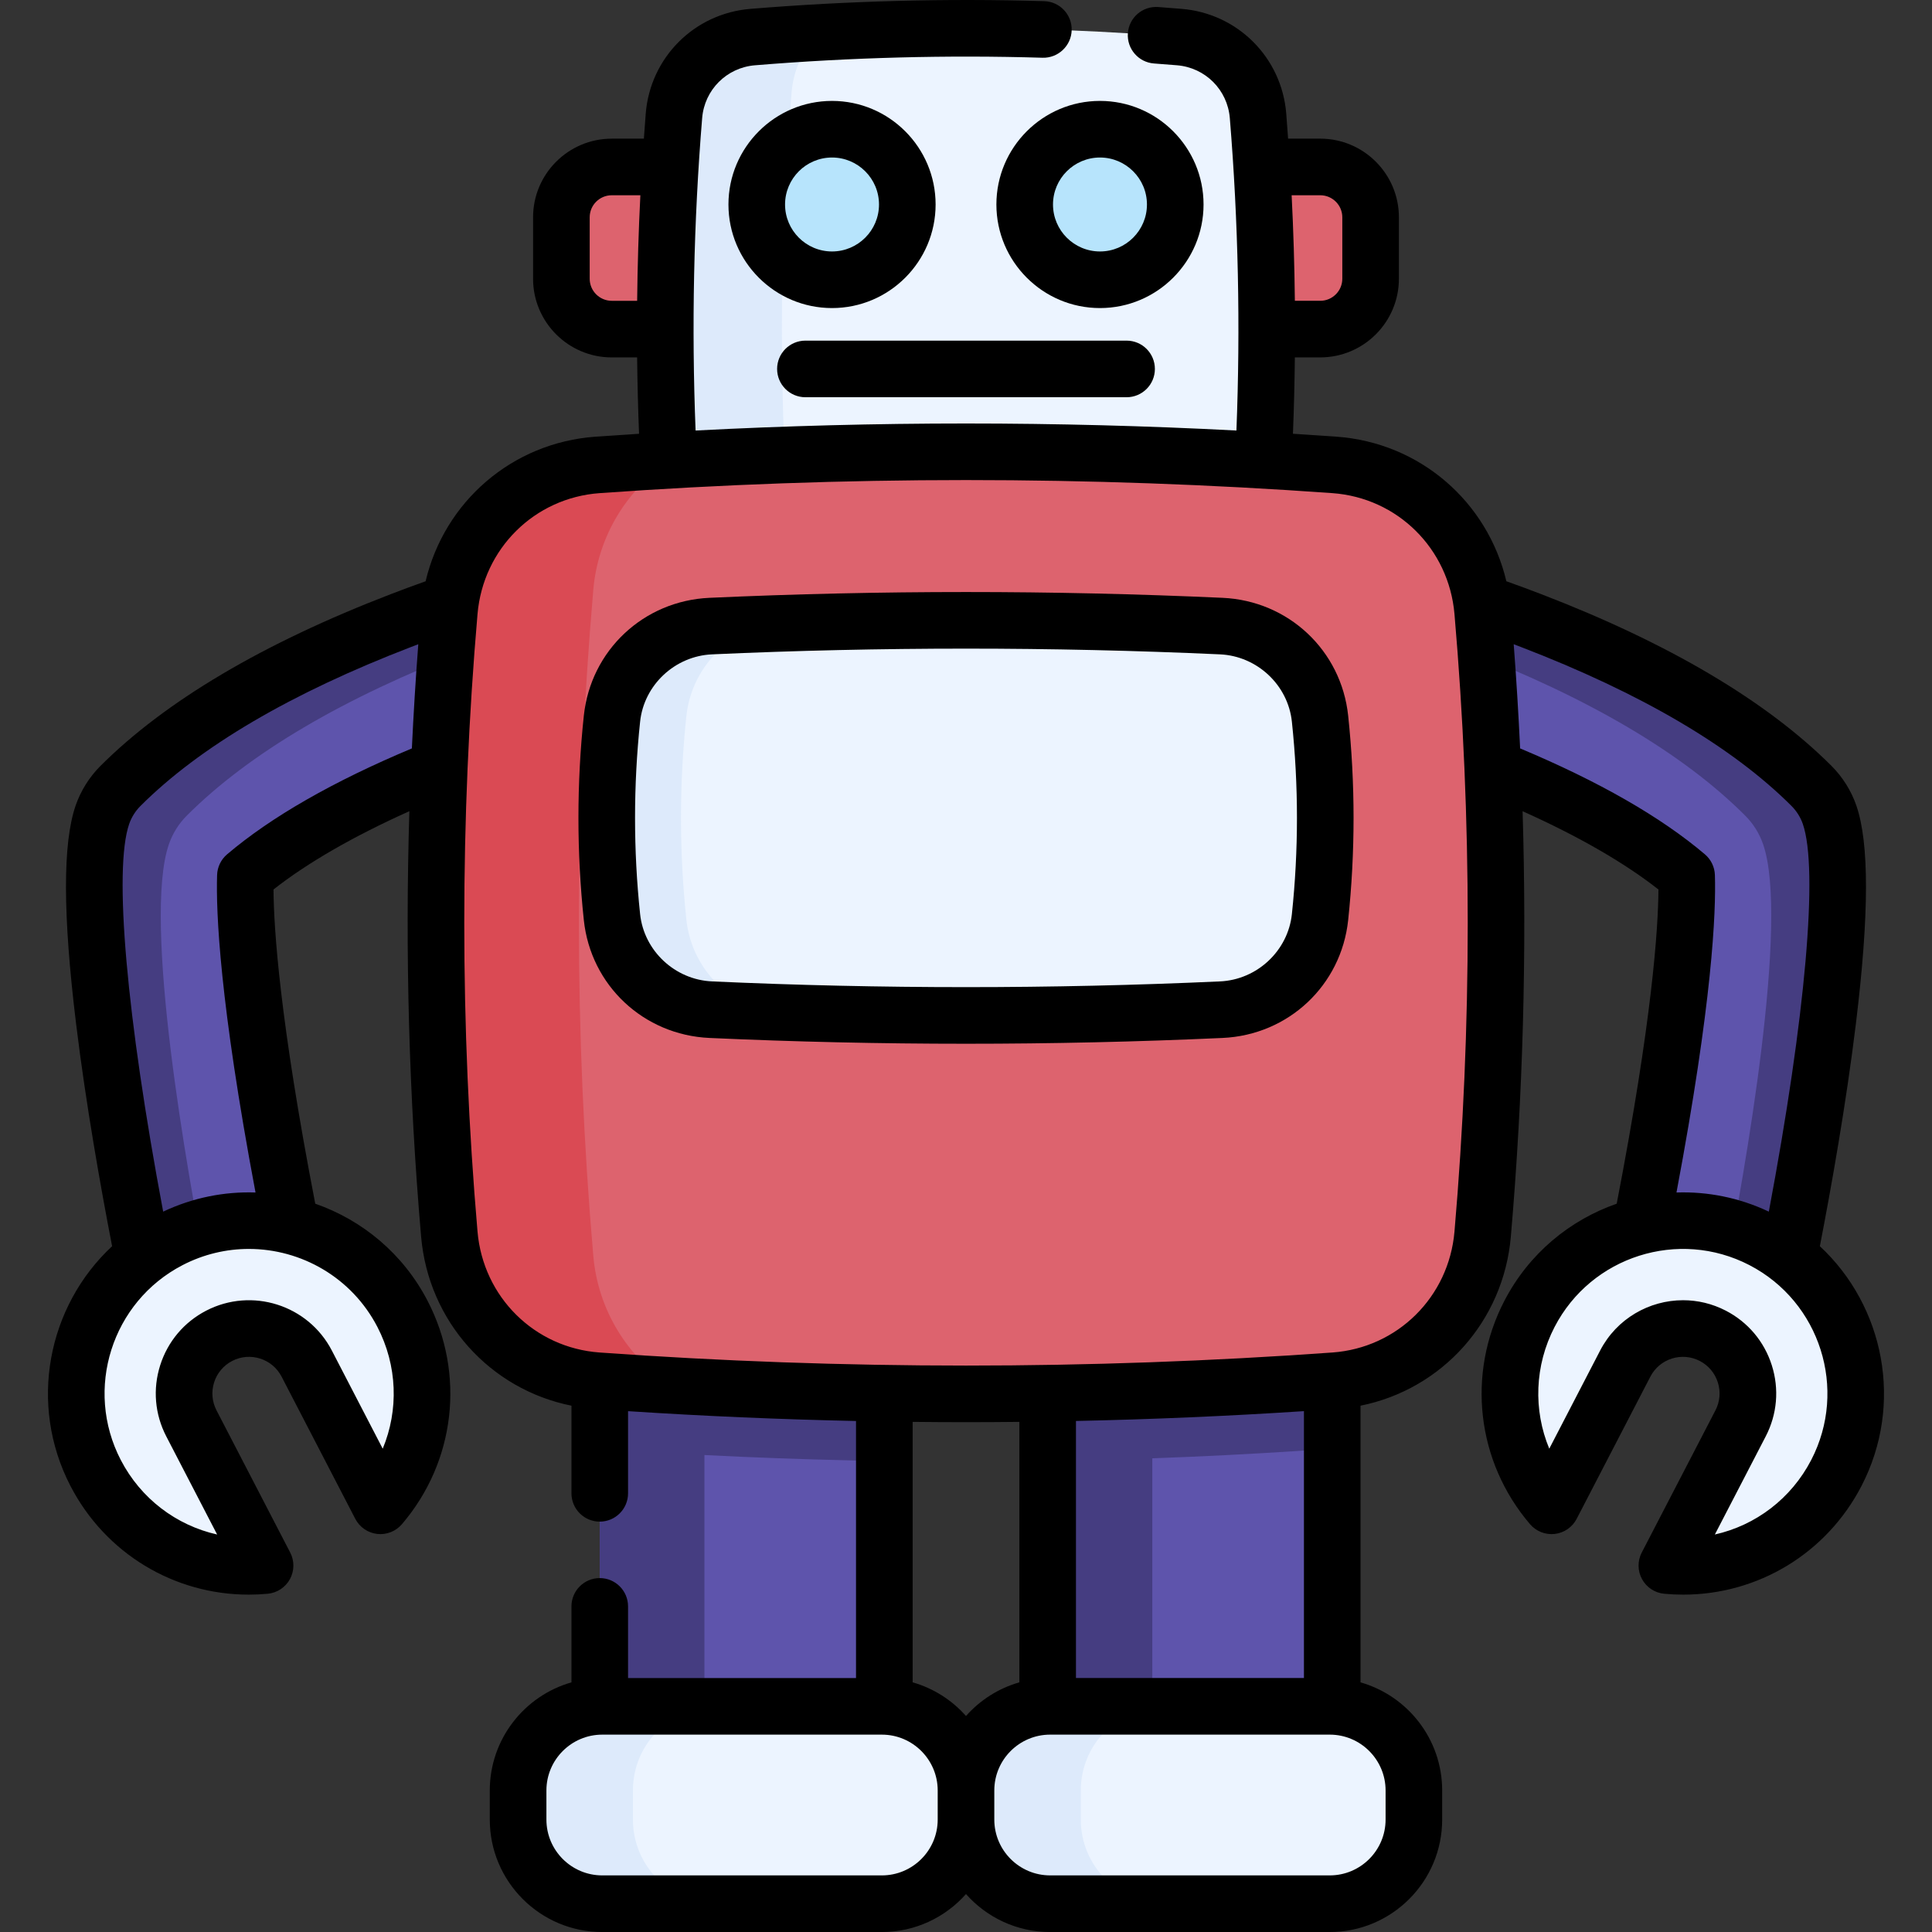 <svg id="Capa_1" enable-background="new 0 0 511.988 511.988" height="512" viewBox="0 0 511.988 511.988" width="512" xmlns="http://www.w3.org/2000/svg"><rect x="0" y="0" width="511.988" height="511.988" fill="#333333" stroke="none"/><g><g><path d="m349.874 87.209h-187.76c-7.369 0-13.342-5.974-13.342-13.342v-16.284c0-7.369 5.974-13.342 13.342-13.342h187.76c7.369 0 13.342 5.974 13.342 13.342v16.284c0 7.369-5.974 13.342-13.342 13.342z" fill="#dd636e"/><path d="m451.156 346.135c-10.839-2.118-17.908-12.621-15.79-23.46 10.966-56.123 11.893-81.139 11.594-90.549-26.867-22.838-76.48-38.468-94.373-42.765-10.735-2.57-17.356-13.353-14.792-24.09 2.564-10.741 13.348-17.368 24.093-14.805.806.192 20.014 4.819 43.793 13.959 32.904 12.648 57.94 27.412 74.409 43.882 2.137 2.137 3.762 4.731 4.753 7.587 7.007 20.202-4.818 86.769-10.227 114.451-1.865 9.544-10.231 16.165-19.603 16.165-1.272-.001-2.563-.123-3.857-.375z" fill="#5e54ac"/><path d="m341.312 157.815c.98.08 1.97.24 2.959.47.81.2 20.016 4.819 43.791 13.967 32.913 12.648 57.948 27.404 74.415 43.881 2.14 2.13 3.759 4.729 4.749 7.579 7.009 20.206-4.819 86.772-10.228 114.456-.61 3.109-1.91 5.909-3.699 8.268.57.05 1.14.07 1.71.07 9.378 0 17.746-6.619 19.606-16.167 5.409-27.684 17.236-94.251 10.228-114.446-.99-2.86-2.619-5.449-4.749-7.589-16.477-16.477-41.511-31.234-74.415-43.881-23.775-9.138-42.981-13.767-43.791-13.957-7.959-1.899-15.927 1.24-20.576 7.349z" fill="#453d81"/><path d="m405.318 348.193c-8.838 17.052-5.904 37.096 5.853 50.847l19.534-37.69c4.37-8.433 14.761-11.73 23.194-7.359 8.442 4.375 11.739 14.766 7.368 23.199l-19.534 37.69c18.015 1.679 36.074-7.485 44.912-24.537 11.639-22.458 2.869-50.099-19.589-61.739-22.457-11.639-50.099-2.869-61.738 19.589z" fill="#ecf4ff"/><path d="m277.635 340.471h75.414v132.663h-75.414z" fill="#5e54ac"/><path d="m158.939 340.471h75.414v132.663h-75.414z" fill="#5e54ac"/><g fill="#453d81"><path d="m158.939 340.471h75.414v46.71c-25.135-.4-50.28-1.489-75.414-3.289z"/><path d="m353.049 340.471v43.421c-25.135 1.8-50.27 2.89-75.414 3.289v-46.71z"/><path d="m158.94 340.474h27.733v132.656h-27.733z"/><path d="m277.633 340.474h27.733v132.656h-27.733z"/></g><path d="m56.975 346.509c-9.372 0-17.738-6.621-19.603-16.165-5.409-27.682-17.234-94.249-10.227-114.451.991-2.855 2.616-5.45 4.753-7.587 16.469-16.47 41.505-31.233 74.409-43.882 23.779-9.14 42.987-13.767 43.793-13.959 10.745-2.563 21.529 4.064 24.093 14.805 2.564 10.738-4.058 21.52-14.792 24.09-17.893 4.297-67.506 19.927-94.373 42.765-.298 9.41.628 34.426 11.594 90.549 2.118 10.839-4.952 21.342-15.79 23.46-1.295.253-2.585.375-3.857.375z" fill="#5e54ac"/><path d="m150.1 150.467c-.81.19-20.016 4.819-43.791 13.957-32.903 12.647-57.938 27.404-74.415 43.881-2.13 2.139-3.759 4.729-4.749 7.589-7.009 20.196 4.819 86.762 10.228 114.446 1.86 9.548 10.228 16.167 19.606 16.167.57 0 1.14-.02 1.71-.07-1.79-2.359-3.089-5.159-3.699-8.268-5.409-27.684-17.236-94.251-10.228-114.456.99-2.849 2.609-5.449 4.749-7.579 16.467-16.477 41.501-31.233 74.415-43.881 23.775-9.148 42.981-13.767 43.791-13.967.99-.23 1.98-.39 2.959-.47-4.649-6.11-12.618-9.249-20.576-7.349z" fill="#453d81"/><path d="m312.529 164.599c-37.69 3.102-75.38 3.102-113.07 0-11.113-.915-19.94-9.741-20.854-20.854-3.102-37.69-3.102-75.38 0-113.07.915-11.113 9.741-19.94 20.854-20.854 37.69-3.102 75.38-3.102 113.07 0 11.113.915 19.94 9.741 20.854 20.854 3.102 37.69 3.102 75.38 0 113.07-.914 11.112-9.741 19.939-20.854 20.854z" fill="#ecf4ff"/><path d="m209.778 149.96c.51 6.189 3.229 11.738 7.368 15.857-5.899-.33-11.787-.74-17.686-1.22-11.118-.91-19.946-9.738-20.856-20.856-3.099-37.692-3.099-75.374 0-113.067.91-11.118 9.738-19.946 20.856-20.856 5.899-.48 11.788-.89 17.686-1.22-4.139 4.119-6.858 9.668-7.368 15.857-3.44 41.832-3.44 83.673 0 125.505z" fill="#ddeafb"/><path d="m353.626 365.9c-65.088 4.665-130.176 4.665-195.264 0-20.874-1.496-37.491-18.024-39.289-38.875-4.743-54.983-4.743-109.965 0-164.948 1.799-20.851 18.415-37.378 39.289-38.875 65.088-4.665 130.176-4.665 195.264 0 20.874 1.496 37.491 18.024 39.289 38.875 4.743 54.983 4.743 109.966 0 164.948-1.798 20.85-18.415 37.378-39.289 38.875z" fill="#dd636e"/><path d="m177.79 367.144c-6.479-.37-12.947-.78-19.426-1.25-20.876-1.489-37.492-18.016-39.292-38.872-4.749-54.979-4.749-109.967 0-164.946 1.8-20.856 18.416-37.382 39.292-38.872 6.479-.47 12.947-.88 19.426-1.25-11.448 7.448-19.326 19.936-20.566 34.363-5.079 58.818-5.079 117.646 0 176.464 1.24 14.427 9.118 26.915 20.566 34.363z" fill="#da4a54"/><path d="m323.652 267.568c-45.106 2.046-90.211 2.046-135.317 0-13.577-.616-24.729-11.015-26.161-24.531-1.858-17.53-1.858-35.06 0-52.591 1.432-13.516 12.584-23.915 26.161-24.531 45.106-2.045 90.211-2.045 135.317 0 13.577.616 24.729 11.015 26.161 24.531 1.858 17.53 1.858 35.06 0 52.591-1.432 13.516-12.584 23.916-26.161 24.531z" fill="#ecf4ff"/><path d="m203.686 268.191c-5.119-.18-10.228-.39-15.347-.62-13.577-.61-24.725-11.018-26.165-24.525-1.849-17.536-1.849-35.063 0-52.599 1.44-13.507 12.587-23.915 26.165-24.525 5.089-.23 10.168-.43 15.257-.61-11.518 2.669-20.426 12.348-21.706 24.465-1.9 17.976-1.9 35.963 0 53.939 1.29 12.148 10.228 21.845 21.796 24.475z" fill="#ddeafb"/><g fill="#b7e4fc"><circle cx="220.491" cy="54.191" r="19.948"/><circle cx="291.497" cy="54.191" r="19.948"/></g><path d="m278.29 452.184h74.101c12.314 0 22.296 9.982 22.296 22.296v7.712c0 12.314-9.982 22.296-22.296 22.296h-74.101c-12.314 0-22.296-9.982-22.296-22.296v-7.712c0-12.314 9.982-22.296 22.296-22.296z" fill="#ecf4ff"/><path d="m308.713 504.493h-30.424c-12.317 0-22.295-9.988-22.295-22.295v-7.718c0-12.307 9.978-22.296 22.295-22.296h30.424c-12.317 0-22.295 9.988-22.295 22.296v7.718c-.001 12.308 9.977 22.295 22.295 22.295z" fill="#ddeafb"/><path d="m159.597 452.184h74.101c12.314 0 22.296 9.982 22.296 22.296v7.712c0 12.314-9.982 22.296-22.296 22.296h-74.101c-12.314 0-22.296-9.982-22.296-22.296v-7.712c0-12.314 9.982-22.296 22.296-22.296z" fill="#ecf4ff"/><path d="m190.02 504.487h-30.424c-12.317 0-22.295-9.988-22.295-22.295v-7.718c0-12.308 9.978-22.296 22.295-22.296h30.424c-12.317 0-22.295 9.988-22.295 22.296v7.718c0 12.307 9.978 22.295 22.295 22.295z" fill="#ddeafb"/><path d="m106.67 348.193c8.838 17.052 5.904 37.096-5.853 50.847l-19.534-37.69c-4.37-8.433-14.761-11.73-23.194-7.359-8.442 4.375-11.739 14.766-7.368 23.199l19.534 37.69c-18.015 1.679-36.074-7.485-44.912-24.537-11.639-22.458-2.869-50.099 19.589-61.739 22.457-11.639 50.098-2.869 61.738 19.589z" fill="#ecf4ff"/></g><g><path d="m482.272 330.244c2.972-15.329 6.935-37.513 9.556-59.024 3.523-28.917 3.556-47.818.1-57.776-1.346-3.886-3.6-7.491-6.533-10.438-17.214-17.214-43.13-32.549-77.025-45.578-2.953-1.136-6.03-2.272-9.177-3.395-4.98-21.068-22.9-36.726-45.031-38.312-3.839-.275-7.681-.531-11.526-.774.267-6.728.435-13.474.506-20.233h6.727c11.495 0 20.847-9.352 20.847-20.847v-16.287c0-11.49-9.352-20.837-20.847-20.837h-8.518c-.161-2.228-.31-4.457-.493-6.681-1.215-14.843-12.875-26.498-27.716-27.712-2.074-.172-4.148-.334-6.223-.486-4.136-.298-7.725 2.802-8.027 6.933s2.802 7.725 6.933 8.027c2.026.148 4.052.307 6.085.475 7.498.614 13.384 6.496 13.997 13.989 2.259 27.514 2.833 55.328 1.752 82.802-47.657-2.483-95.668-2.483-143.326 0-1.088-27.453-.517-55.267 1.744-82.803.613-7.491 6.5-13.373 14-13.987 25.342-2.083 50.978-2.756 76.201-1.998 4.108.125 7.597-3.132 7.721-7.272s-3.131-7.597-7.272-7.721c-25.775-.772-51.98-.086-77.876 2.042-14.849 1.215-26.509 12.871-27.724 27.711-.183 2.225-.331 4.455-.493 6.683h-8.518c-11.495 0-20.847 9.348-20.847 20.837v16.287c0 11.495 9.352 20.847 20.847 20.847h6.729c.072 6.76.241 13.506.51 20.233-3.847.243-7.692.499-11.533.774-22.13 1.586-40.051 17.244-45.031 38.312-3.147 1.123-6.224 2.259-9.175 3.395-33.897 13.029-59.813 28.364-77.04 45.591-2.92 2.934-5.174 6.539-6.519 10.42-3.458 9.963-3.425 28.864.098 57.781 2.619 21.496 6.578 43.665 9.556 59.024-17.084 15.898-22.282 41.843-11.031 63.551 9.259 17.866 27.432 28.789 47.237 28.788 1.666 0 3.345-.078 5.029-.234 2.484-.231 4.691-1.683 5.887-3.873 1.196-2.189 1.224-4.831.076-7.046l-19.534-37.69c-1.192-2.3-1.416-4.928-.631-7.4.785-2.474 2.487-4.494 4.791-5.688 4.751-2.462 10.621-.601 13.084 4.152l19.534 37.69c1.148 2.215 3.322 3.714 5.801 4 2.479.288 4.937-.681 6.558-2.577 14.176-16.579 16.85-39.806 6.812-59.173-6.512-12.564-17.366-21.436-29.778-25.763-9.431-48.745-10.997-72.981-11.063-83.267 8.975-7.063 21.243-14.125 36.002-20.745-1.145 37.602-.113 75.33 3.111 112.702 1.944 22.542 18.285 40.507 39.844 44.839v23.225c0 4.142 3.358 7.5 7.5 7.5s7.5-3.358 7.5-7.5v-21.774c20.076 1.311 40.229 2.178 60.41 2.604v68.122h-60.41v-18.991c0-4.142-3.358-7.5-7.5-7.5s-7.5 3.358-7.5 7.5v20.134c-12.477 3.556-21.643 15.05-21.643 28.653v7.711c0 16.43 13.366 29.796 29.796 29.796h74.101c8.865 0 16.833-3.896 22.296-10.06 5.463 6.164 13.431 10.06 22.296 10.06h74.101c16.43 0 29.796-13.366 29.796-29.796v-7.711c0-13.601-9.163-25.094-21.638-28.651v-73.321c21.556-4.333 37.894-22.298 39.838-44.838 3.224-37.372 4.256-75.1 3.111-112.702 14.757 6.619 27.026 13.681 36.002 20.745-.065 10.286-1.632 34.524-11.062 83.266-12.413 4.327-23.267 13.199-29.779 25.763-10.038 19.367-7.364 42.594 6.812 59.173 1.622 1.896 4.078 2.865 6.558 2.577 2.479-.285 4.653-1.785 5.801-4l19.534-37.69c2.463-4.752 8.334-6.615 13.084-4.152 2.304 1.194 4.006 3.214 4.791 5.688.785 2.473.561 5.101-.631 7.4l-19.534 37.69c-1.148 2.215-1.12 4.856.076 7.046s3.402 3.642 5.887 3.873c1.686.157 3.363.234 5.029.234 19.804 0 37.979-10.923 47.237-28.788 11.255-21.711 6.058-47.656-11.027-63.554zm-132.402-278.502c3.224 0 5.847 2.619 5.847 5.837v16.287c0 3.224-2.623 5.847-5.847 5.847h-6.727c-.102-9.324-.38-18.654-.854-27.971zm-193.599 22.124v-16.286c0-3.219 2.623-5.837 5.847-5.837h7.581c-.474 9.319-.751 18.649-.852 27.971h-6.728c-3.225 0-5.848-2.623-5.848-5.848zm-56.26 277.778c5.316 10.257 5.671 22.02 1.412 32.268l-13.482-26.012c-6.269-12.095-21.208-16.836-33.304-10.567-5.86 3.037-10.188 8.175-12.186 14.467s-1.426 12.984 1.61 18.842l13.48 26.01c-10.822-2.431-20.226-9.503-25.541-19.759-9.718-18.75-2.369-41.911 16.381-51.629 5.618-2.912 11.631-4.291 17.56-4.291 13.862-.001 27.264 7.539 34.07 20.671zm-39.839-125.236c-1.613 1.371-2.572 3.36-2.64 5.477-.313 9.825.659 33.575 10.182 84.131-8.216-.278-16.593 1.344-24.474 5.073-9.72-51.702-13.178-90.716-9.007-102.738.612-1.766 1.642-3.409 2.965-4.739 15.72-15.72 39.878-29.912 71.805-42.184.607-.233 1.229-.467 1.846-.7-.702 9.185-1.264 18.39-1.704 27.606-20.857 8.742-37.325 18.177-48.973 28.074zm195.822 150.475c4.714 0 9.427-.031 14.141-.08v69.025c-5.537 1.579-10.42 4.718-14.141 8.916-3.72-4.198-8.603-7.337-14.14-8.916v-69.025c4.713.048 9.426.08 14.14.08zm29.14 67.801v-68.122c20.182-.426 40.337-1.293 60.415-2.604v70.726zm-51.436 52.304h-74.101c-8.159 0-14.796-6.637-14.796-14.796v-7.711c0-8.159 6.637-14.796 14.796-14.796h74.101c8.159 0 14.796 6.637 14.796 14.796v7.711c0 8.158-6.637 14.796-14.796 14.796zm133.489-22.508v7.711c0 8.159-6.637 14.796-14.796 14.796h-74.101c-8.159 0-14.796-6.637-14.796-14.796v-7.711c0-8.159 6.637-14.796 14.796-14.796h74.101c8.158 0 14.796 6.638 14.796 14.796zm18.256-148.099c-1.495 17.327-15.101 30.801-32.353 32.038-64.429 4.618-129.764 4.618-194.192 0-17.252-1.237-30.858-14.711-32.353-32.038-4.684-54.298-4.684-109.361 0-163.66 1.495-17.328 15.101-30.802 32.353-32.038 64.429-4.618 129.764-4.618 194.192 0 17.252 1.236 30.858 14.71 32.353 32.038 4.684 54.298 4.684 109.361 0 163.66zm69.012-94.496c-.067-2.117-1.026-4.105-2.64-5.477-11.65-9.898-28.12-19.335-48.973-28.075-.439-9.216-1.001-18.421-1.704-27.606.618.234 1.24.467 1.848.701 31.925 12.271 56.083 26.464 71.79 42.171 1.336 1.343 2.366 2.986 2.979 4.757 4.171 12.02.711 51.046-9.008 102.733-7.882-3.729-16.258-5.351-24.474-5.073 9.523-50.552 10.495-74.305 10.182-84.131zm25.531 155.007c-5.316 10.257-14.718 17.33-25.541 19.759l13.48-26.01c3.036-5.858 3.608-12.549 1.61-18.842-1.998-6.292-6.325-11.43-12.186-14.467-3.624-1.878-7.503-2.768-11.328-2.768-8.941 0-17.586 4.864-21.977 13.335l-13.481 26.012c-4.259-10.248-3.904-22.01 1.412-32.268 9.718-18.75 32.878-26.1 51.629-16.381 18.752 9.719 26.1 32.879 16.382 51.63z"/><path d="m323.992 158.425c-45.12-2.046-90.876-2.046-135.996 0-17.45.791-31.446 13.926-33.279 31.232-1.905 17.973-1.905 36.199 0 54.172 1.833 17.306 15.83 30.441 33.279 31.232 22.56 1.023 45.279 1.535 67.998 1.535s45.438-.512 67.998-1.535c17.45-.791 31.446-13.926 33.279-31.232 1.905-17.973 1.905-36.199 0-54.172-1.833-17.306-15.83-30.441-33.279-31.232zm18.363 83.822c-1.029 9.718-9.216 17.383-19.042 17.829-44.669 2.026-89.968 2.026-134.637 0-9.827-.446-18.013-8.11-19.043-17.829-1.793-16.924-1.793-34.086 0-51.01 1.029-9.718 9.216-17.383 19.042-17.829 22.334-1.013 44.827-1.519 67.318-1.519s44.984.506 67.318 1.519c9.827.446 18.013 8.11 19.043 17.829 1.795 16.924 1.795 34.086.001 51.01z"/><path d="m247.939 54.191c0-15.135-12.313-27.448-27.448-27.448s-27.449 12.313-27.449 27.448 12.313 27.448 27.449 27.448 27.448-12.313 27.448-27.448zm-39.897 0c0-6.864 5.584-12.448 12.449-12.448 6.864 0 12.448 5.584 12.448 12.448s-5.584 12.448-12.448 12.448-12.449-5.584-12.449-12.448z"/><path d="m318.945 54.191c0-15.135-12.313-27.448-27.449-27.448s-27.448 12.313-27.448 27.448 12.313 27.448 27.448 27.448 27.449-12.313 27.449-27.448zm-27.448 12.448c-6.864 0-12.448-5.584-12.448-12.448s5.584-12.448 12.448-12.448 12.449 5.584 12.449 12.448-5.585 12.448-12.449 12.448z"/><path d="m213.437 105.269h85.113c4.142 0 7.5-3.358 7.5-7.5s-3.358-7.5-7.5-7.5h-85.113c-4.142 0-7.5 3.358-7.5 7.5s3.358 7.5 7.5 7.5z"/></g></g></svg>